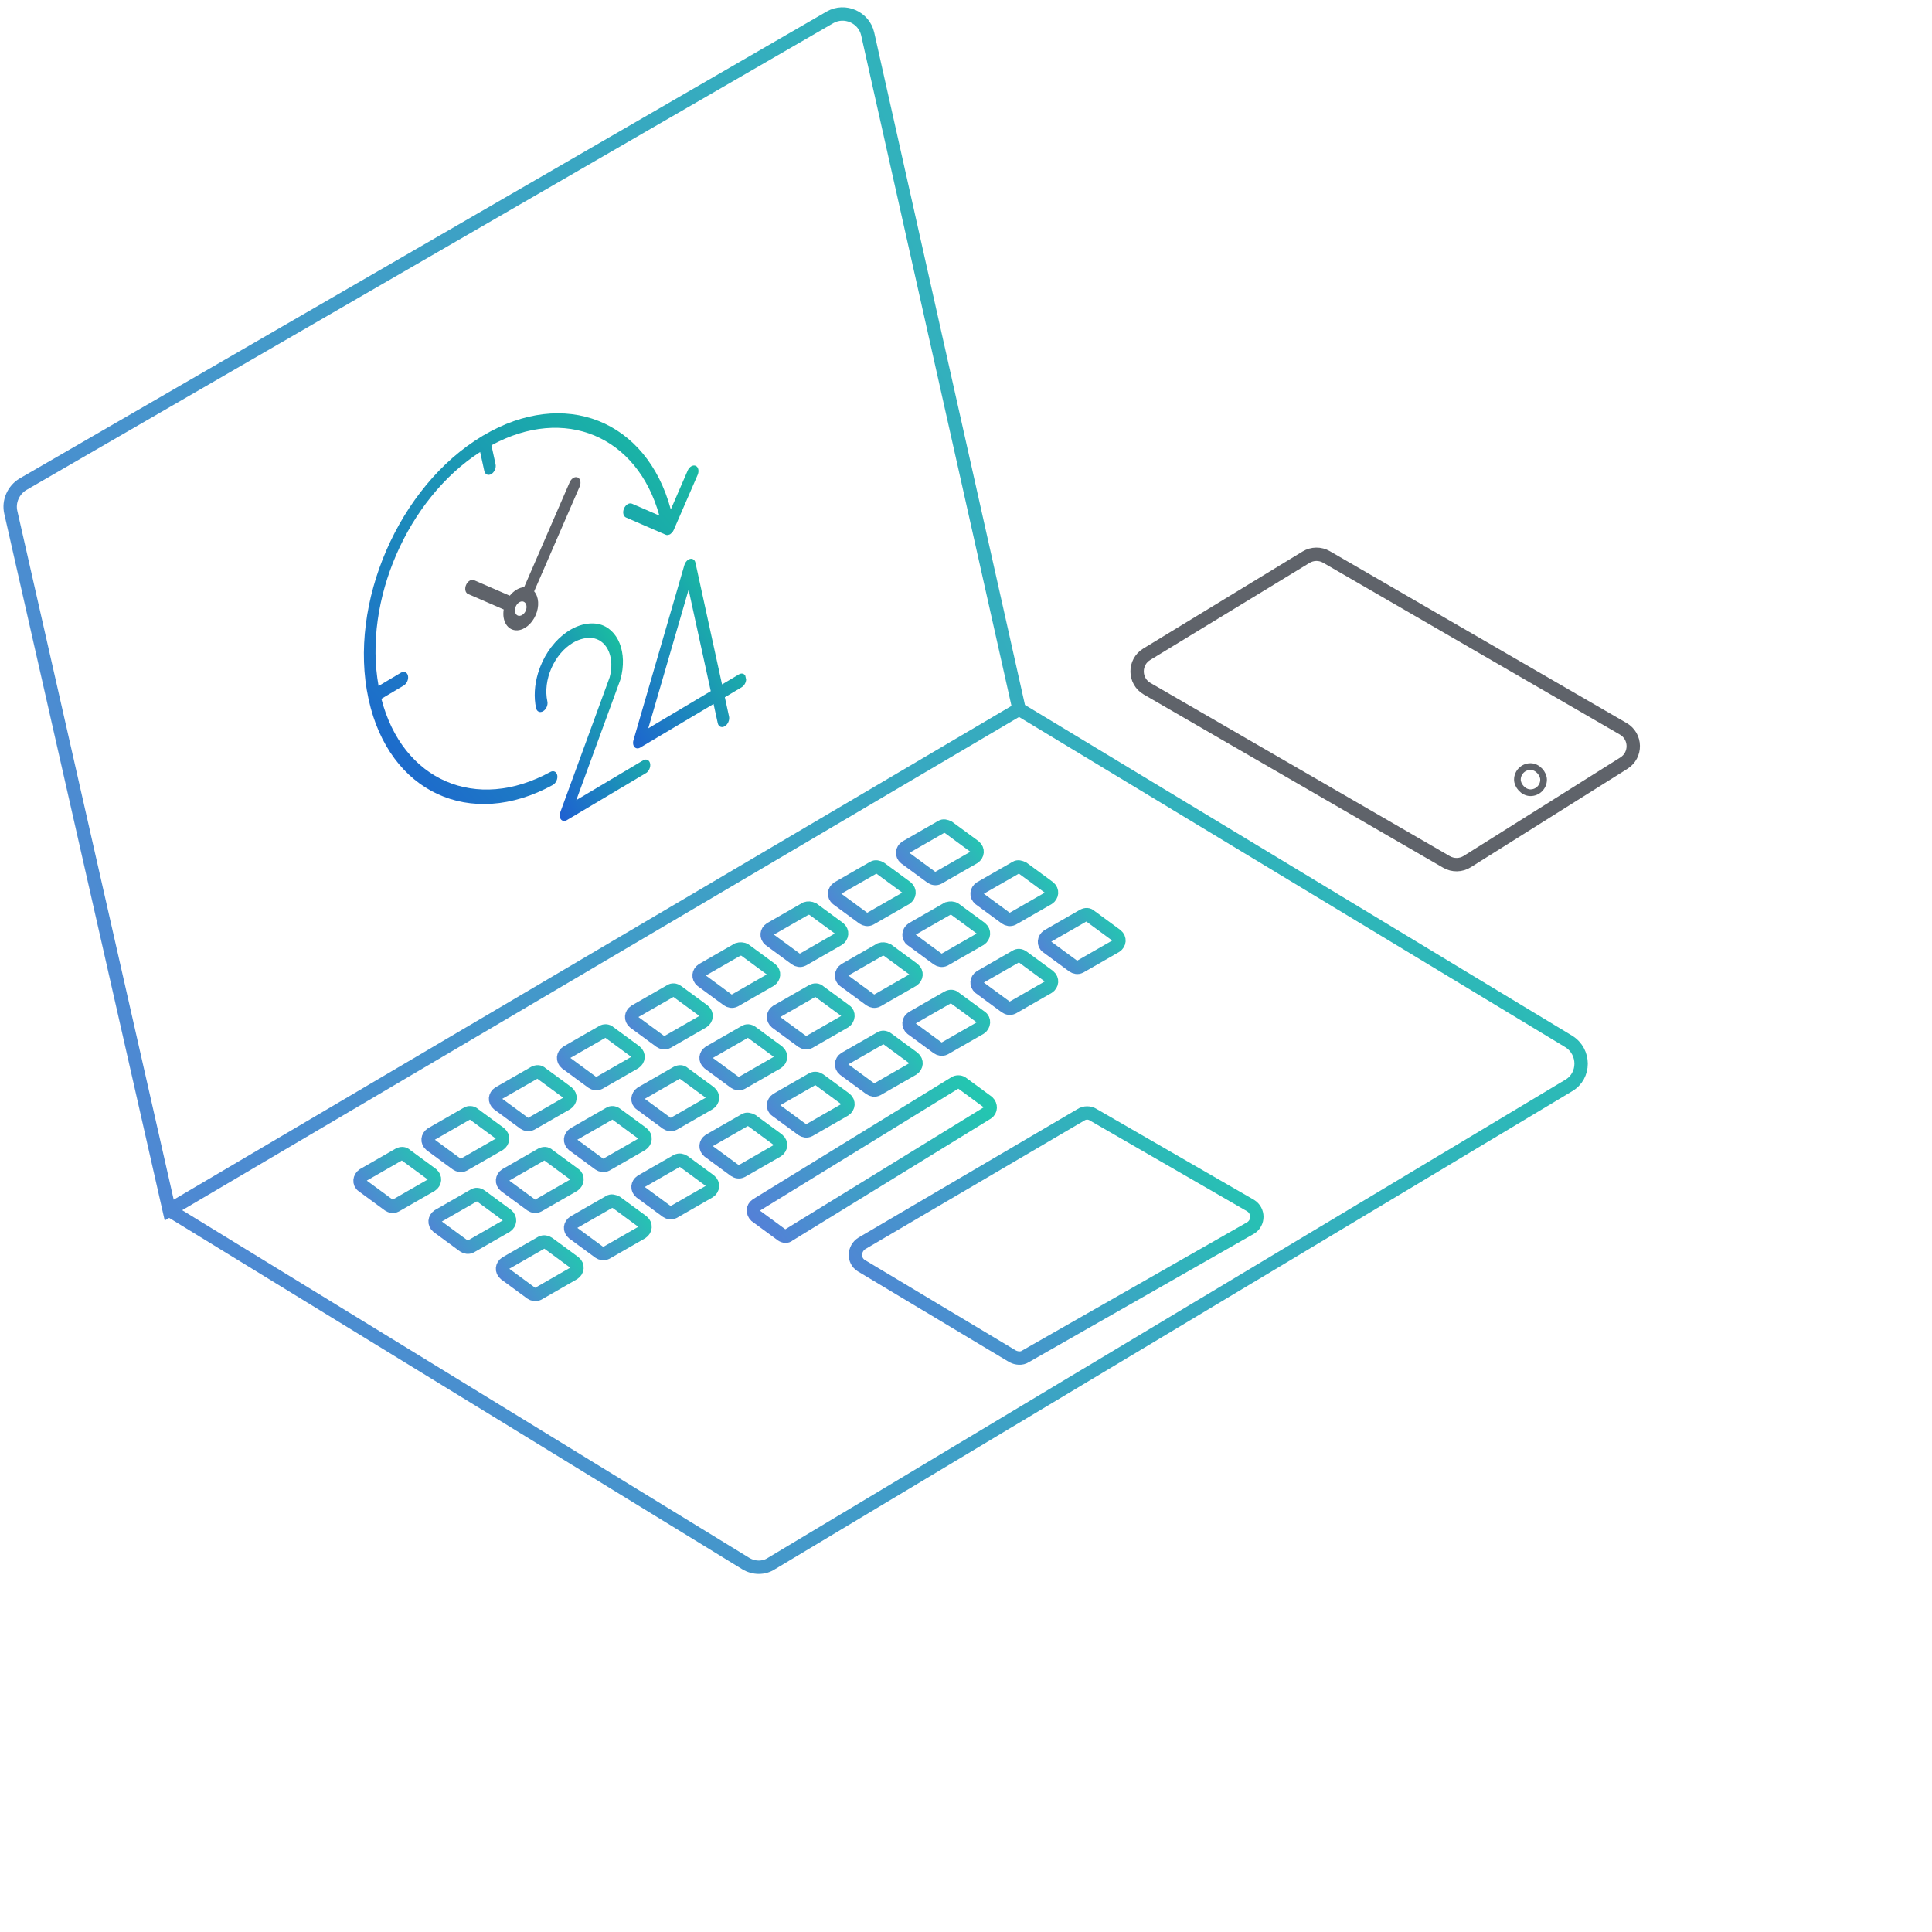 <svg width="289" height="289" viewBox="0 0 289 289" fill="none" xmlns="http://www.w3.org/2000/svg">
<path d="M25.311 181.011L111.522 233.862C112.759 234.627 114.282 234.627 115.424 233.862L234.654 162.375C237.128 160.941 237.128 157.31 234.654 155.781L152.439 106.084M25.311 181.011L152.439 106.084L25.311 181.011ZM25.311 181.011L1.618 76.648C1.237 75.023 1.998 73.303 3.426 72.443L124.178 2.58C126.367 1.338 129.221 2.58 129.792 5.065L152.439 106.084L25.311 181.011Z" stroke="url(#paint0_linear)" stroke-width="2"/>
<path d="M128.936 185.981L161.669 166.771C162.24 166.389 163.001 166.389 163.572 166.771L187.076 180.342C188.313 181.107 188.313 182.923 187.076 183.687L153.391 202.897C152.82 203.279 152.058 203.184 151.488 202.897L128.841 189.326C127.604 188.561 127.699 186.746 128.936 185.981Z" stroke="url(#paint1_linear)" stroke-width="2"/>
<path d="M142.828 161.993L113.14 180.247C112.569 180.629 112.569 181.393 113.045 181.871L116.946 184.738C117.232 184.93 117.707 185.025 117.993 184.738L147.681 166.484C148.252 166.102 148.252 165.338 147.776 164.86L143.875 161.993C143.59 161.801 143.114 161.801 142.828 161.993Z" stroke="url(#paint2_linear)" stroke-width="2"/>
<path d="M59.662 172.697L54.334 175.755C53.763 176.137 53.668 176.997 54.239 177.38L58.14 180.247C58.425 180.438 58.806 180.533 59.187 180.342L64.515 177.284C65.086 176.902 65.181 176.137 64.611 175.659L60.709 172.792C60.424 172.505 60.043 172.505 59.662 172.697Z" stroke="url(#paint3_linear)" stroke-width="2"/>
<path d="M79.931 160.464L74.602 163.522C74.031 163.904 73.936 164.669 74.507 165.146L78.408 168.014C78.694 168.205 79.074 168.3 79.455 168.109L84.784 165.051C85.355 164.669 85.45 163.904 84.879 163.426L80.977 160.559C80.692 160.272 80.311 160.272 79.931 160.464Z" stroke="url(#paint4_linear)" stroke-width="2"/>
<path d="M69.844 166.58L64.515 169.638C63.944 170.021 63.849 170.785 64.42 171.263L68.322 174.13C68.607 174.321 68.988 174.417 69.368 174.226L74.697 171.167C75.268 170.785 75.363 170.021 74.792 169.543L70.891 166.676C70.605 166.389 70.129 166.389 69.844 166.58Z" stroke="url(#paint5_linear)" stroke-width="2"/>
<path d="M120.562 135.902L115.233 138.96C114.662 139.342 114.567 140.107 115.138 140.585L119.04 143.452C119.325 143.643 119.706 143.739 120.086 143.547L125.415 140.489C125.986 140.107 126.081 139.342 125.51 138.864L121.609 135.997C121.228 135.806 120.848 135.806 120.562 135.902Z" stroke="url(#paint6_linear)" stroke-width="2"/>
<path d="M140.83 123.669L135.501 126.727C134.931 127.109 134.835 127.874 135.406 128.352L139.308 131.219C139.593 131.41 139.974 131.506 140.354 131.314L145.683 128.256C146.254 127.874 146.349 127.109 145.778 126.631L141.877 123.764C141.496 123.573 141.116 123.478 140.83 123.669Z" stroke="url(#paint7_linear)" stroke-width="2"/>
<path d="M130.649 129.785L125.32 132.843C124.749 133.226 124.654 133.99 125.225 134.468L129.126 137.335C129.411 137.526 129.792 137.622 130.173 137.431L135.501 134.373C136.072 133.99 136.168 133.226 135.597 132.748L131.695 129.881C131.41 129.69 130.934 129.594 130.649 129.785Z" stroke="url(#paint8_linear)" stroke-width="2"/>
<path d="M90.112 154.347L84.784 157.405C84.213 157.788 84.118 158.552 84.689 159.03L88.59 161.897C88.875 162.088 89.256 162.184 89.637 161.993L94.965 158.934C95.536 158.552 95.631 157.788 95.061 157.31L91.159 154.443C90.874 154.156 90.398 154.156 90.112 154.347Z" stroke="url(#paint9_linear)" stroke-width="2"/>
<path d="M110.38 142.018L105.052 145.077C104.481 145.459 104.386 146.223 104.957 146.701L108.858 149.568C109.143 149.76 109.524 149.855 109.905 149.664L115.233 146.606C115.804 146.223 115.899 145.459 115.329 144.981L111.427 142.114C111.142 141.923 110.666 141.923 110.38 142.018Z" stroke="url(#paint10_linear)" stroke-width="2"/>
<path d="M100.294 148.23L94.965 151.289C94.394 151.671 94.299 152.435 94.87 152.913L98.771 155.78C99.057 155.972 99.437 156.067 99.818 155.876L105.147 152.818C105.718 152.435 105.813 151.671 105.242 151.193L101.34 148.326C100.96 148.039 100.579 148.039 100.294 148.23Z" stroke="url(#paint11_linear)" stroke-width="2"/>
<path d="M70.891 178.813L65.562 181.871C64.991 182.254 64.896 183.018 65.467 183.496L69.368 186.363C69.654 186.554 70.034 186.65 70.415 186.459L75.744 183.401C76.315 183.018 76.41 182.254 75.839 181.776L71.938 178.909C71.557 178.622 71.176 178.622 70.891 178.813Z" stroke="url(#paint12_linear)" stroke-width="2"/>
<path d="M91.159 166.58L85.83 169.638C85.259 170.021 85.164 170.785 85.735 171.263L89.636 174.13C89.922 174.321 90.303 174.417 90.683 174.226L96.012 171.167C96.583 170.785 96.678 170.021 96.107 169.543L92.206 166.676C91.825 166.389 91.445 166.389 91.159 166.58Z" stroke="url(#paint13_linear)" stroke-width="2"/>
<path d="M80.977 172.697L75.649 175.755C75.078 176.137 74.983 176.902 75.553 177.38L79.455 180.247C79.74 180.438 80.121 180.533 80.502 180.342L85.83 177.284C86.401 176.902 86.496 176.042 85.925 175.659L82.024 172.792C81.739 172.505 81.358 172.505 80.977 172.697Z" stroke="url(#paint14_linear)" stroke-width="2"/>
<path d="M131.695 142.018L126.366 145.077C125.796 145.459 125.7 146.319 126.271 146.701L130.173 149.568C130.458 149.76 130.839 149.855 131.219 149.664L136.548 146.606C137.119 146.223 137.214 145.459 136.643 144.981L132.742 142.114C132.361 141.923 131.981 141.923 131.695 142.018Z" stroke="url(#paint15_linear)" stroke-width="2"/>
<path d="M151.963 129.785L146.635 132.843C146.064 133.226 145.969 133.99 146.54 134.468L150.441 137.335C150.726 137.526 151.107 137.622 151.488 137.431L156.816 134.373C157.387 133.99 157.482 133.226 156.912 132.748L153.01 129.881C152.63 129.69 152.249 129.594 151.963 129.785Z" stroke="url(#paint16_linear)" stroke-width="2"/>
<path d="M141.782 135.902L136.453 138.96C135.882 139.342 135.787 140.202 136.358 140.585L140.259 143.452C140.545 143.643 140.925 143.739 141.306 143.547L146.635 140.489C147.206 140.107 147.301 139.342 146.73 138.864L142.829 135.997C142.543 135.806 142.162 135.806 141.782 135.902Z" stroke="url(#paint17_linear)" stroke-width="2"/>
<path d="M101.245 160.464L95.917 163.522C95.346 163.904 95.251 164.764 95.822 165.146L99.723 168.014C100.008 168.205 100.389 168.3 100.77 168.109L106.098 165.051C106.669 164.669 106.764 163.904 106.194 163.426L102.292 160.559C102.007 160.272 101.626 160.272 101.245 160.464Z" stroke="url(#paint18_linear)" stroke-width="2"/>
<path d="M121.514 148.23L116.185 151.289C115.614 151.671 115.519 152.435 116.09 152.913L119.991 155.78C120.276 155.972 120.657 156.067 121.038 155.876L126.366 152.818C126.937 152.435 127.033 151.575 126.462 151.193L122.56 148.326C122.275 148.039 121.894 148.039 121.514 148.23Z" stroke="url(#paint19_linear)" stroke-width="2"/>
<path d="M111.427 154.347L106.098 157.405C105.527 157.788 105.432 158.552 106.003 159.03L109.905 161.897C110.19 162.088 110.571 162.184 110.951 161.993L116.28 158.934C116.851 158.552 116.946 157.788 116.375 157.31L112.474 154.443C112.093 154.156 111.713 154.156 111.427 154.347Z" stroke="url(#paint20_linear)" stroke-width="2"/>
<path d="M80.977 185.885L75.649 188.944C75.078 189.326 74.983 190.09 75.553 190.568L79.455 193.435C79.74 193.627 80.121 193.722 80.502 193.531L85.83 190.473C86.401 190.09 86.496 189.326 85.925 188.848L82.024 185.981C81.739 185.79 81.358 185.694 80.977 185.885Z" stroke="url(#paint21_linear)" stroke-width="2"/>
<path d="M101.245 173.652L95.917 176.711C95.346 177.093 95.251 177.857 95.822 178.335L99.723 181.202C100.008 181.394 100.389 181.489 100.77 181.298L106.098 178.24C106.669 177.857 106.764 177.093 106.194 176.615L102.292 173.748C102.007 173.557 101.626 173.461 101.245 173.652Z" stroke="url(#paint22_linear)" stroke-width="2"/>
<path d="M91.159 179.769L85.83 182.827C85.259 183.209 85.164 183.974 85.735 184.452L89.636 187.319C89.922 187.51 90.303 187.606 90.683 187.414L96.012 184.356C96.583 183.974 96.678 183.209 96.107 182.731L92.206 179.864C91.825 179.673 91.445 179.578 91.159 179.769Z" stroke="url(#paint23_linear)" stroke-width="2"/>
<path d="M141.782 149.186L136.453 152.244C135.882 152.627 135.787 153.391 136.358 153.869L140.259 156.736C140.545 156.927 140.925 157.023 141.306 156.832L146.635 153.774C147.206 153.391 147.301 152.531 146.73 152.149L142.829 149.282C142.543 148.995 142.162 148.995 141.782 149.186Z" stroke="url(#paint24_linear)" stroke-width="2"/>
<path d="M162.05 136.953L156.721 140.011C156.15 140.394 156.055 141.254 156.626 141.636L160.527 144.503C160.813 144.694 161.193 144.79 161.574 144.599L166.903 141.54C167.474 141.158 167.569 140.394 166.998 139.916L163.097 137.049C162.811 136.762 162.431 136.762 162.05 136.953Z" stroke="url(#paint25_linear)" stroke-width="2"/>
<path d="M151.963 143.07L146.635 146.128C146.064 146.51 145.969 147.275 146.54 147.753L150.441 150.62C150.726 150.811 151.107 150.906 151.488 150.715L156.816 147.657C157.387 147.275 157.482 146.51 156.912 146.032L153.01 143.165C152.63 142.878 152.249 142.878 151.963 143.07Z" stroke="url(#paint26_linear)" stroke-width="2"/>
<path d="M111.427 167.536L106.098 170.594C105.527 170.976 105.432 171.741 106.003 172.219L109.905 175.086C110.19 175.277 110.571 175.373 110.951 175.181L116.28 172.123C116.851 171.741 116.946 170.976 116.375 170.498L112.474 167.631C112.093 167.44 111.713 167.345 111.427 167.536Z" stroke="url(#paint27_linear)" stroke-width="2"/>
<path d="M131.695 155.303L126.366 158.361C125.796 158.743 125.7 159.508 126.271 159.986L130.173 162.853C130.458 163.044 130.839 163.139 131.219 162.948L136.548 159.89C137.119 159.508 137.214 158.743 136.643 158.265L132.742 155.398C132.361 155.112 131.981 155.112 131.695 155.303Z" stroke="url(#paint28_linear)" stroke-width="2"/>
<path d="M121.514 161.419L116.185 164.478C115.614 164.86 115.519 165.72 116.09 166.102L119.991 168.969C120.276 169.16 120.657 169.256 121.038 169.065L126.366 166.007C126.937 165.624 127.033 164.86 126.462 164.382L122.56 161.515C122.275 161.324 121.894 161.228 121.514 161.419Z" stroke="url(#paint29_linear)" stroke-width="2"/>
<path d="M198.429 83.314L242.815 109.019C244.769 110.151 244.819 112.954 242.907 114.155L219.478 128.879C218.536 129.471 217.343 129.493 216.38 128.936L171.595 103.024C169.624 101.884 169.592 99.05 171.537 97.866L195.365 83.348C196.303 82.777 197.478 82.764 198.429 83.314Z" stroke="#5F636A" stroke-width="2"/>
<rect x="226.982" y="114.668" width="3.913" height="3.913" rx="1.956" stroke="#5F636A"/>
<g clip-path="url(#clip0)">
<path d="M110.536 100.876L108.006 102.381L104.027 84.164C103.911 83.635 103.44 83.431 102.974 83.709C102.699 83.872 102.475 84.178 102.373 84.528L94.754 110.728C94.582 111.321 94.805 111.863 95.253 111.939C95.419 111.967 95.601 111.928 95.774 111.825L106.738 105.302L107.366 108.178C107.482 108.708 107.953 108.912 108.419 108.635C108.885 108.358 109.168 107.704 109.053 107.175L108.425 104.298L110.955 102.793C111.421 102.516 111.704 101.862 111.589 101.333C111.473 100.803 111.002 100.599 110.536 100.876ZM106.319 103.384L96.974 108.944L103.005 88.209L106.319 103.384Z" fill="url(#paint30_linear)"/>
<path d="M96.193 113.743L86.208 119.683L92.777 101.733C92.792 101.692 92.805 101.651 92.817 101.609C93.921 97.632 92.471 93.999 89.515 93.342C85.949 92.671 81.904 95.964 80.481 100.698C79.942 102.493 79.84 104.323 80.191 105.929C80.307 106.458 80.778 106.663 81.244 106.386C81.71 106.109 81.994 105.455 81.878 104.925C81.184 101.748 82.887 97.825 85.681 96.162C86.741 95.531 87.856 95.295 88.87 95.485C90.945 95.967 91.962 98.522 91.193 101.324L83.816 121.488C83.603 122.071 83.779 122.65 84.209 122.781C84.393 122.838 84.604 122.803 84.804 122.685L96.611 115.66C97.077 115.383 97.361 114.729 97.245 114.2C97.13 113.67 96.658 113.465 96.193 113.743Z" fill="url(#paint31_linear)"/>
<path d="M83.361 115.981C83.263 115.441 82.802 115.212 82.332 115.469C82.332 115.469 82.332 115.469 82.332 115.469C71.228 121.551 60.208 116.784 57.048 104.531L60.392 102.541C60.858 102.264 61.142 101.61 61.026 101.081C60.91 100.551 60.439 100.347 59.973 100.624L56.629 102.613C54.324 89.877 60.945 74.626 71.823 67.613L72.444 70.454C72.559 70.984 73.031 71.189 73.496 70.912C73.962 70.634 74.246 69.98 74.13 69.451L73.51 66.609C84.447 60.641 95.319 65.19 98.632 77.122L94.526 75.34C94.11 75.171 93.579 75.499 93.338 76.073C93.104 76.632 93.232 77.221 93.629 77.405L99.506 79.956C99.621 80.025 99.756 80.052 99.898 80.033C99.934 80.025 99.969 80.014 100.005 80.001C100.068 79.991 100.131 79.971 100.194 79.944C100.203 79.939 100.21 79.934 100.219 79.929C100.227 79.924 100.235 79.92 100.242 79.915C100.305 79.871 100.366 79.82 100.422 79.761C100.456 79.735 100.488 79.707 100.52 79.677C100.624 79.563 100.712 79.427 100.777 79.28L104.365 71.018C104.605 70.444 104.463 69.843 104.048 69.674C103.643 69.51 103.125 69.818 102.876 70.372L100.341 76.207C96.737 62.822 84.411 57.956 72.303 65.137C72.282 65.148 72.261 65.146 72.24 65.159C72.219 65.171 72.204 65.194 72.183 65.208C59.658 72.682 52.026 90.264 55.119 104.518C55.124 104.542 55.117 104.569 55.122 104.593C55.127 104.617 55.143 104.631 55.149 104.654C58.204 118.534 70.363 124.172 82.688 117.423L82.719 117.404C83.173 117.134 83.456 116.506 83.361 115.981Z" fill="url(#paint32_linear)"/>
<path d="M86.412 71.423C86.001 71.245 85.467 71.563 85.219 72.133L78.406 87.827C77.645 87.887 76.863 88.352 76.254 89.107L70.898 86.781C70.482 86.613 69.951 86.941 69.71 87.515C69.476 88.074 69.605 88.663 70.001 88.847L75.347 91.167C75.059 92.956 75.966 94.353 77.374 94.288C78.455 94.238 79.558 93.327 80.127 92.016C80.701 90.705 80.61 89.275 79.901 88.459L86.708 72.779C86.955 72.209 86.823 71.602 86.412 71.423ZM78.638 91.368C78.638 91.368 78.638 91.368 78.638 91.369C78.384 91.93 77.858 92.242 77.446 92.078C77.034 91.9 76.902 91.293 77.149 90.722C77.397 90.152 77.931 89.834 78.342 90.012C78.753 90.191 78.886 90.798 78.638 91.368Z" fill="#5F636A"/>
</g>
<defs>
<linearGradient id="paint0_linear" x1="-22.52" y1="183.172" x2="264.32" y2="53.452" gradientUnits="userSpaceOnUse">
<stop stop-color="#567DD9"/>
<stop offset="1" stop-color="#1FCCAD"/>
</linearGradient>
<linearGradient id="paint1_linear" x1="128.962" y1="207.184" x2="187.291" y2="162.714" gradientUnits="userSpaceOnUse">
<stop stop-color="#567DD9"/>
<stop offset="1" stop-color="#1FCCAD"/>
</linearGradient>
<linearGradient id="paint2_linear" x1="112.566" y1="186.004" x2="148.397" y2="160.888" gradientUnits="userSpaceOnUse">
<stop stop-color="#567DD9"/>
<stop offset="1" stop-color="#1FCCAD"/>
</linearGradient>
<linearGradient id="paint3_linear" x1="53.302" y1="180.734" x2="65.697" y2="172.18" gradientUnits="userSpaceOnUse">
<stop stop-color="#567DD9"/>
<stop offset="1" stop-color="#1FCCAD"/>
</linearGradient>
<linearGradient id="paint4_linear" x1="73.572" y1="168.497" x2="85.968" y2="159.941" gradientUnits="userSpaceOnUse">
<stop stop-color="#567DD9"/>
<stop offset="1" stop-color="#1FCCAD"/>
</linearGradient>
<linearGradient id="paint5_linear" x1="63.437" y1="174.616" x2="75.833" y2="166.061" gradientUnits="userSpaceOnUse">
<stop stop-color="#567DD9"/>
<stop offset="1" stop-color="#1FCCAD"/>
</linearGradient>
<linearGradient id="paint6_linear" x1="114.113" y1="144.02" x2="126.509" y2="135.466" gradientUnits="userSpaceOnUse">
<stop stop-color="#567DD9"/>
<stop offset="1" stop-color="#1FCCAD"/>
</linearGradient>
<linearGradient id="paint7_linear" x1="134.385" y1="131.782" x2="146.781" y2="123.228" gradientUnits="userSpaceOnUse">
<stop stop-color="#567DD9"/>
<stop offset="1" stop-color="#1FCCAD"/>
</linearGradient>
<linearGradient id="paint8_linear" x1="124.249" y1="137.901" x2="136.644" y2="129.346" gradientUnits="userSpaceOnUse">
<stop stop-color="#567DD9"/>
<stop offset="1" stop-color="#1FCCAD"/>
</linearGradient>
<linearGradient id="paint9_linear" x1="83.71" y1="162.378" x2="96.105" y2="153.823" gradientUnits="userSpaceOnUse">
<stop stop-color="#567DD9"/>
<stop offset="1" stop-color="#1FCCAD"/>
</linearGradient>
<linearGradient id="paint10_linear" x1="103.976" y1="150.14" x2="116.372" y2="141.584" gradientUnits="userSpaceOnUse">
<stop stop-color="#567DD9"/>
<stop offset="1" stop-color="#1FCCAD"/>
</linearGradient>
<linearGradient id="paint11_linear" x1="93.844" y1="156.258" x2="106.24" y2="147.704" gradientUnits="userSpaceOnUse">
<stop stop-color="#567DD9"/>
<stop offset="1" stop-color="#1FCCAD"/>
</linearGradient>
<linearGradient id="paint12_linear" x1="64.449" y1="186.853" x2="76.845" y2="178.299" gradientUnits="userSpaceOnUse">
<stop stop-color="#567DD9"/>
<stop offset="1" stop-color="#1FCCAD"/>
</linearGradient>
<linearGradient id="paint13_linear" x1="84.72" y1="174.616" x2="97.115" y2="166.061" gradientUnits="userSpaceOnUse">
<stop stop-color="#567DD9"/>
<stop offset="1" stop-color="#1FCCAD"/>
</linearGradient>
<linearGradient id="paint14_linear" x1="74.586" y1="180.735" x2="86.982" y2="172.18" gradientUnits="userSpaceOnUse">
<stop stop-color="#567DD9"/>
<stop offset="1" stop-color="#1FCCAD"/>
</linearGradient>
<linearGradient id="paint15_linear" x1="125.263" y1="150.139" x2="137.659" y2="141.584" gradientUnits="userSpaceOnUse">
<stop stop-color="#567DD9"/>
<stop offset="1" stop-color="#1FCCAD"/>
</linearGradient>
<linearGradient id="paint16_linear" x1="145.531" y1="137.901" x2="157.927" y2="129.346" gradientUnits="userSpaceOnUse">
<stop stop-color="#567DD9"/>
<stop offset="1" stop-color="#1FCCAD"/>
</linearGradient>
<linearGradient id="paint17_linear" x1="135.395" y1="144.02" x2="147.791" y2="135.465" gradientUnits="userSpaceOnUse">
<stop stop-color="#567DD9"/>
<stop offset="1" stop-color="#1FCCAD"/>
</linearGradient>
<linearGradient id="paint18_linear" x1="94.855" y1="168.497" x2="107.25" y2="159.941" gradientUnits="userSpaceOnUse">
<stop stop-color="#567DD9"/>
<stop offset="1" stop-color="#1FCCAD"/>
</linearGradient>
<linearGradient id="paint19_linear" x1="115.127" y1="156.258" x2="127.522" y2="147.704" gradientUnits="userSpaceOnUse">
<stop stop-color="#567DD9"/>
<stop offset="1" stop-color="#1FCCAD"/>
</linearGradient>
<linearGradient id="paint20_linear" x1="104.992" y1="162.377" x2="117.387" y2="153.822" gradientUnits="userSpaceOnUse">
<stop stop-color="#567DD9"/>
<stop offset="1" stop-color="#1FCCAD"/>
</linearGradient>
<linearGradient id="paint21_linear" x1="74.586" y1="193.992" x2="86.982" y2="185.437" gradientUnits="userSpaceOnUse">
<stop stop-color="#567DD9"/>
<stop offset="1" stop-color="#1FCCAD"/>
</linearGradient>
<linearGradient id="paint22_linear" x1="94.856" y1="181.754" x2="107.252" y2="173.199" gradientUnits="userSpaceOnUse">
<stop stop-color="#567DD9"/>
<stop offset="1" stop-color="#1FCCAD"/>
</linearGradient>
<linearGradient id="paint23_linear" x1="84.721" y1="187.873" x2="97.117" y2="179.318" gradientUnits="userSpaceOnUse">
<stop stop-color="#567DD9"/>
<stop offset="1" stop-color="#1FCCAD"/>
</linearGradient>
<linearGradient id="paint24_linear" x1="135.399" y1="157.278" x2="147.795" y2="148.724" gradientUnits="userSpaceOnUse">
<stop stop-color="#567DD9"/>
<stop offset="1" stop-color="#1FCCAD"/>
</linearGradient>
<linearGradient id="paint25_linear" x1="155.669" y1="145.04" x2="168.065" y2="136.484" gradientUnits="userSpaceOnUse">
<stop stop-color="#567DD9"/>
<stop offset="1" stop-color="#1FCCAD"/>
</linearGradient>
<linearGradient id="paint26_linear" x1="145.533" y1="151.158" x2="157.928" y2="142.604" gradientUnits="userSpaceOnUse">
<stop stop-color="#567DD9"/>
<stop offset="1" stop-color="#1FCCAD"/>
</linearGradient>
<linearGradient id="paint27_linear" x1="104.993" y1="175.635" x2="117.389" y2="167.079" gradientUnits="userSpaceOnUse">
<stop stop-color="#567DD9"/>
<stop offset="1" stop-color="#1FCCAD"/>
</linearGradient>
<linearGradient id="paint28_linear" x1="125.265" y1="163.396" x2="137.661" y2="154.842" gradientUnits="userSpaceOnUse">
<stop stop-color="#567DD9"/>
<stop offset="1" stop-color="#1FCCAD"/>
</linearGradient>
<linearGradient id="paint29_linear" x1="115.128" y1="169.516" x2="127.524" y2="160.96" gradientUnits="userSpaceOnUse">
<stop stop-color="#567DD9"/>
<stop offset="1" stop-color="#1FCCAD"/>
</linearGradient>
<linearGradient id="paint30_linear" x1="95.768" y1="116.162" x2="119.722" y2="101.017" gradientUnits="userSpaceOnUse">
<stop stop-color="#1E5FD2"/>
<stop offset="1" stop-color="#19C69C"/>
</linearGradient>
<linearGradient id="paint31_linear" x1="83.96" y1="123.187" x2="103.933" y2="112.488" gradientUnits="userSpaceOnUse">
<stop stop-color="#1E5FD2"/>
<stop offset="1" stop-color="#19C69C"/>
</linearGradient>
<linearGradient id="paint32_linear" x1="60.772" y1="130.462" x2="123.337" y2="75.693" gradientUnits="userSpaceOnUse">
<stop stop-color="#1E5FD2"/>
<stop offset="1" stop-color="#19C69C"/>
</linearGradient>
<clipPath id="clip0">
<rect width="58.882" height="58.882" fill="white" transform="matrix(0.859 -0.511 0.213 0.977 49.468 78.707)"/>
</clipPath>
</defs>
</svg>
